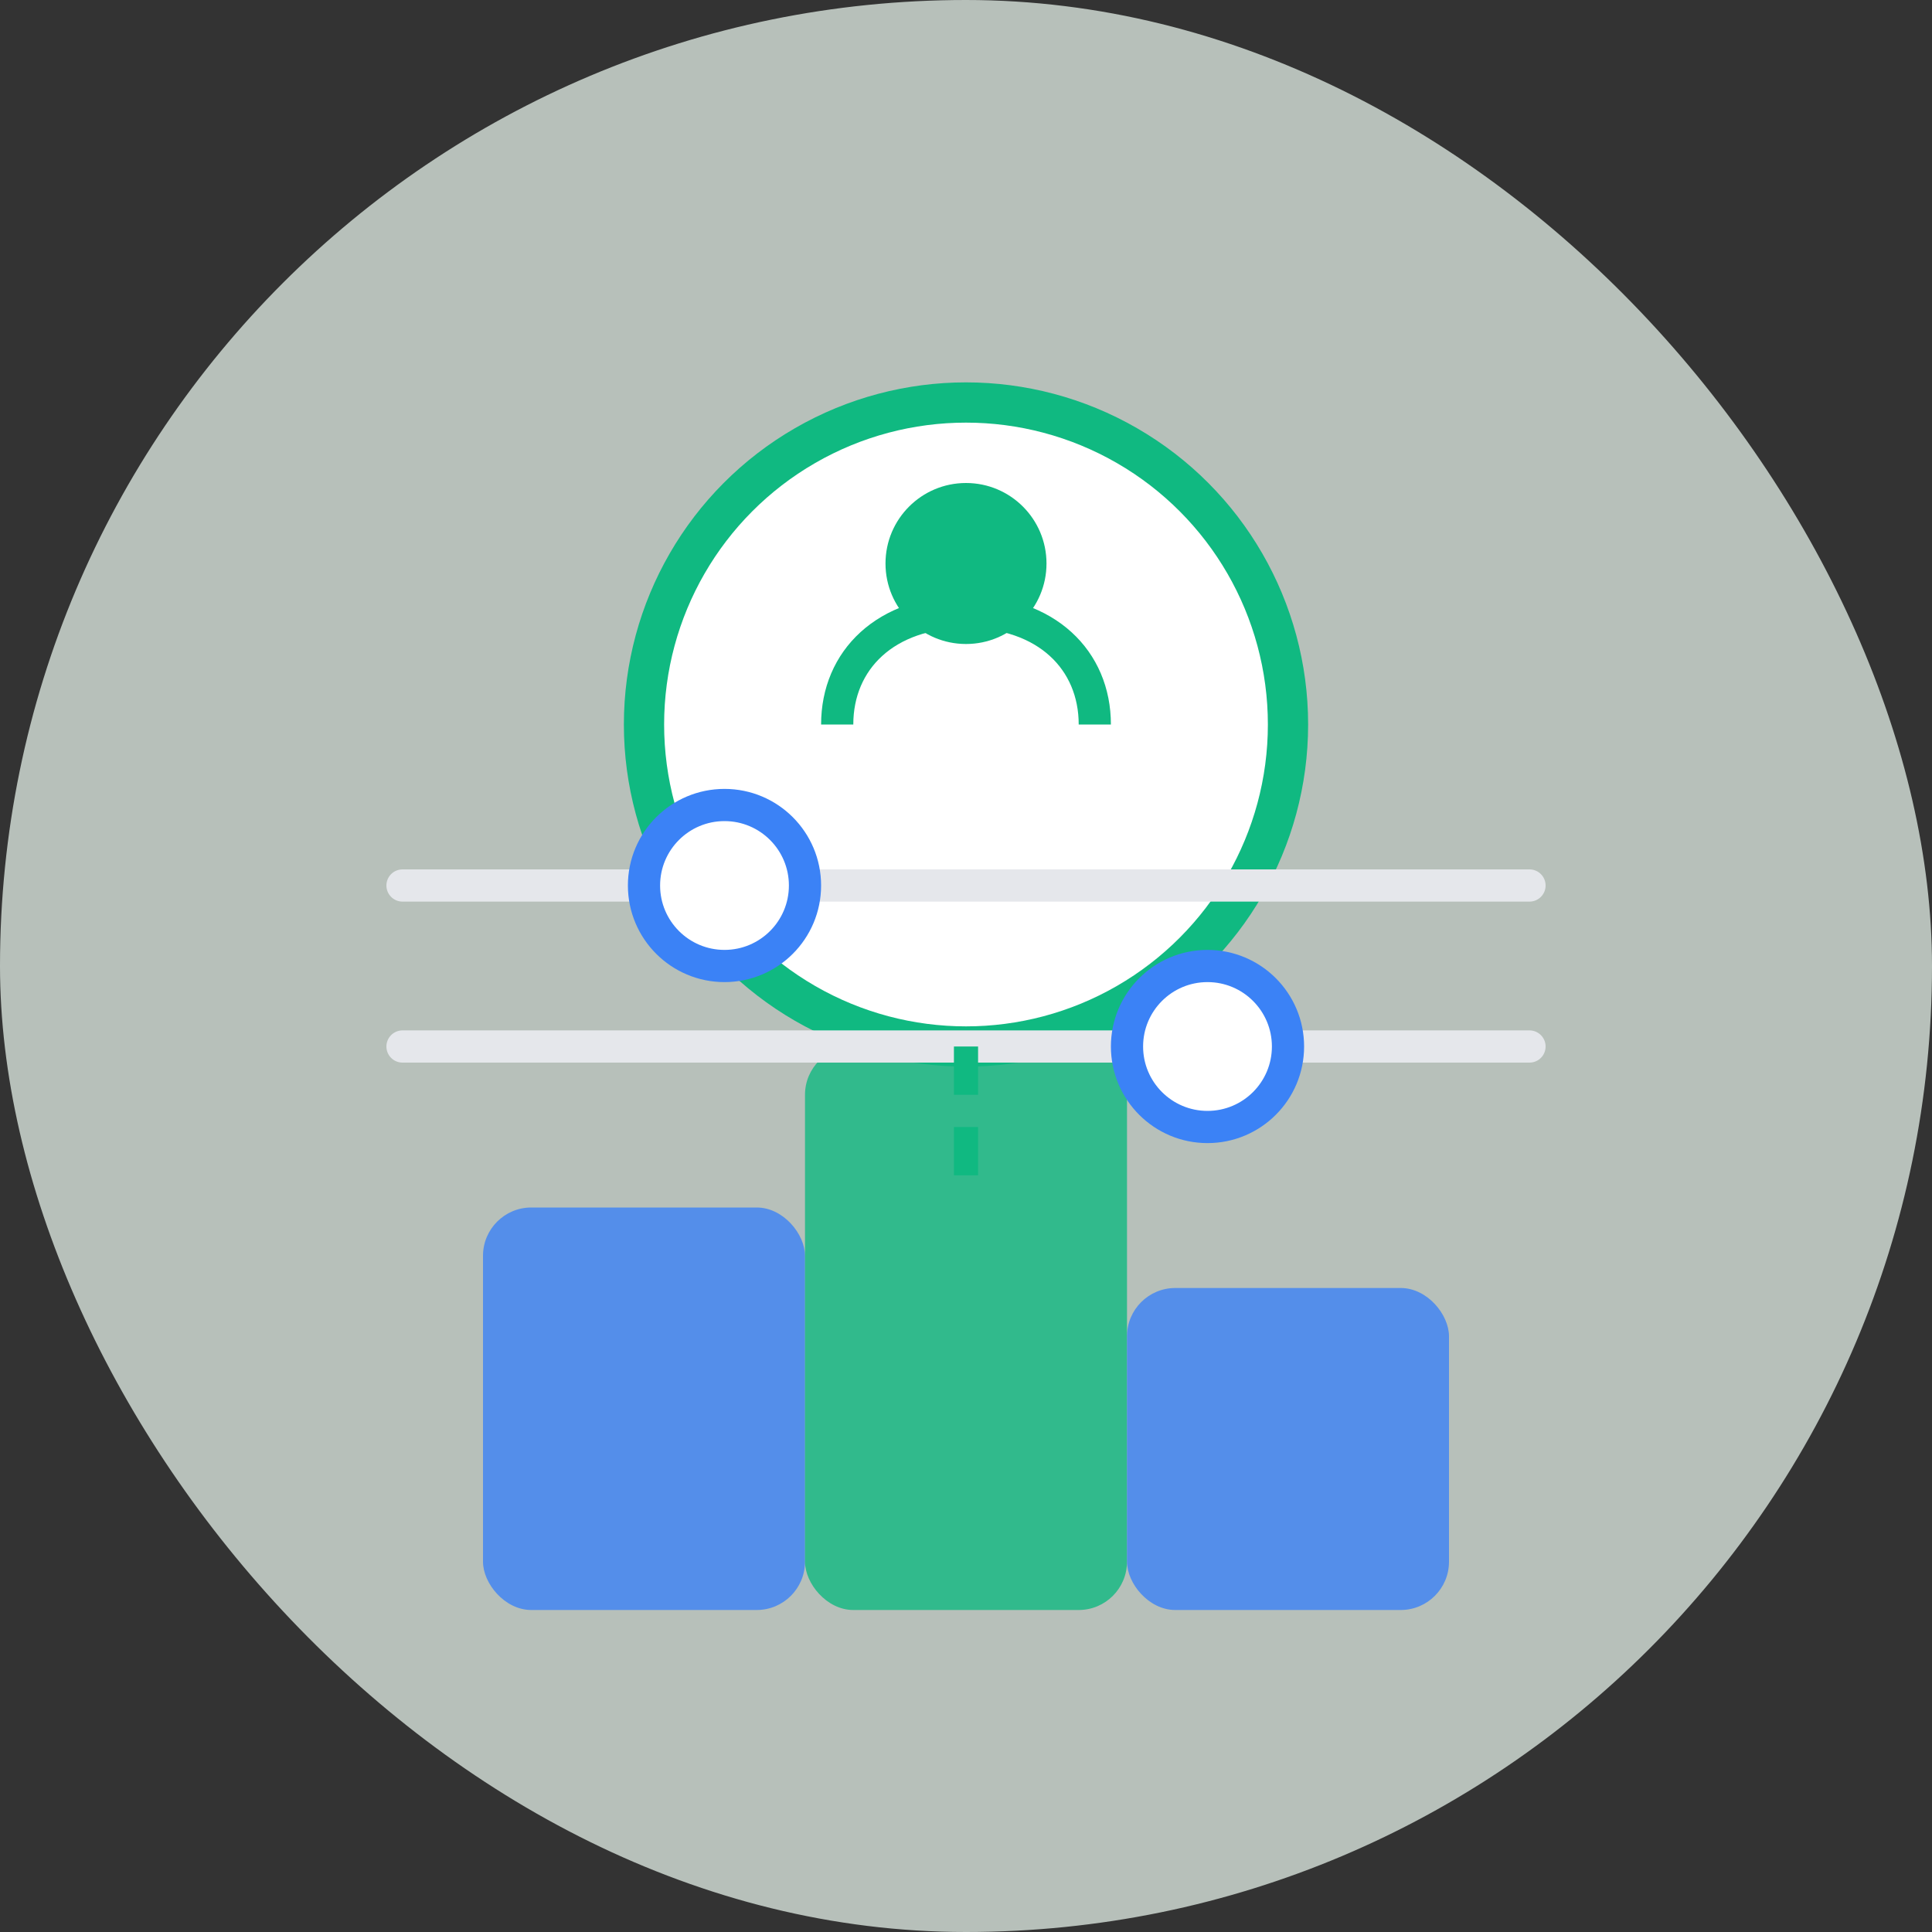<svg xmlns="http://www.w3.org/2000/svg" width="120" height="120" viewBox="0 0 120 120" fill="none">
  <rect x="0" y="0" width="120" height="120" fill="#333333" stroke="none"/>
  <!-- Background -->
  <rect width="120" height="120" rx="60" fill="#F0FDF4" opacity="0.7" />
  
  <!-- Central Profile Circle -->
  <circle cx="60" cy="45" r="20" fill="white" stroke="#10B981" stroke-width="2.5" />
  <path d="M52,45 C52,41 55,38 60,38 C65,38 68,41 68,45" stroke="#10B981" stroke-width="2" fill="none" />
  <circle cx="60" cy="35" r="5" fill="#10B981" />
  
  <!-- Portfolio Elements -->
  <rect x="30" y="75" width="20" height="25" rx="3" fill="#3B82F6" opacity="0.8" />
  <rect x="50" y="65" width="20" height="35" rx="3" fill="#10B981" opacity="0.8" />
  <rect x="70" y="80" width="20" height="20" rx="3" fill="#3B82F6" opacity="0.8" />
  
  <!-- Personalization Sliders -->
  <line x1="25" y1="55" x2="95" y2="55" stroke="#E5E7EB" stroke-width="2" stroke-linecap="round" />
  <circle cx="45" cy="55" r="5" fill="white" stroke="#3B82F6" stroke-width="2" />
  
  <line x1="25" y1="65" x2="95" y2="65" stroke="#E5E7EB" stroke-width="2" stroke-linecap="round" />
  <circle cx="75" cy="65" r="5" fill="white" stroke="#3B82F6" stroke-width="2" />
  
  <!-- Connection Lines -->
  <path d="M60,65 L60,75" stroke="#10B981" stroke-width="1.5" stroke-dasharray="3 2" />
</svg> 